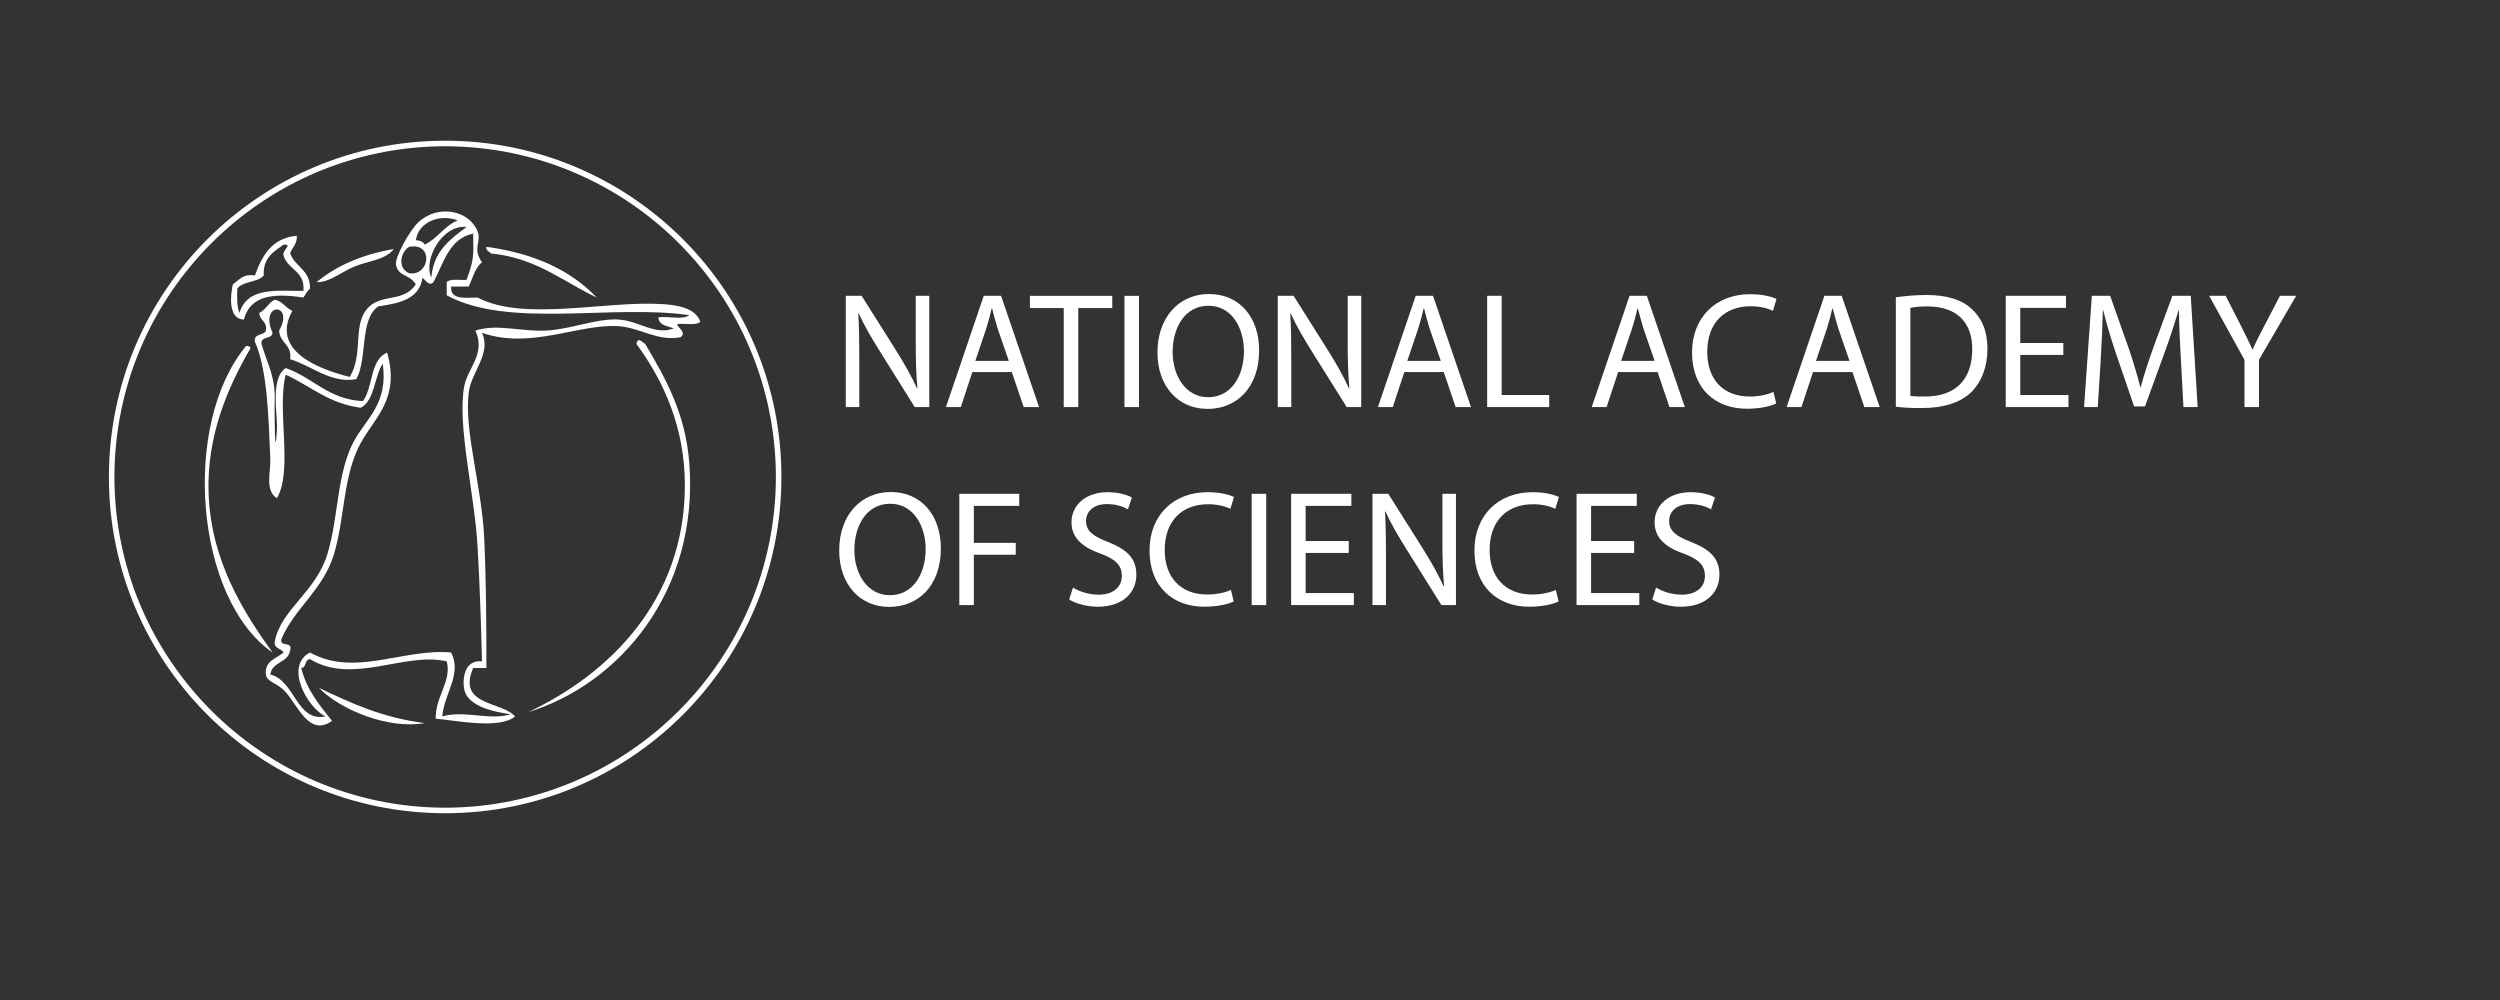 <?xml version="1.0" encoding="utf-8"?>
<!-- Generator: Adobe Illustrator 13.0.0, SVG Export Plug-In . SVG Version: 6.00 Build 14948)  -->
<!DOCTYPE svg PUBLIC "-//W3C//DTD SVG 1.1//EN" "http://www.w3.org/Graphics/SVG/1.1/DTD/svg11.dtd">
<svg version="1.1" id="Layer_1" xmlns="http://www.w3.org/2000/svg" xmlns:xlink="http://www.w3.org/1999/xlink" x="0px" y="0px"
	 width="150px" height="60px" viewBox="0 0 150 60" enable-background="new 0 0 150 60" xml:space="preserve">
<rect x="0" y="0" width="150" height="60" fill="#333333" stroke="none"/>
<rect fill="none" width="150" height="60"/>
<g>
	<g>
		<g>
			<path fill-rule="evenodd" clip-rule="evenodd" fill="#FFFFFF" d="M28.126,17.19c-0.352,0-0.704,0-1.058,0
				c-0.064,0.814,0.829,0.671,1.587,0.662c2.772,1.467,7.71,0.169,11.115,0.396c0.81,0.055,1.963,0.206,2.248,1.059
				c-0.25,0.235-0.874,0.096-1.324,0.132c-0.267,0.077,0.6,0.478,0.134,0.794c-1.385,0.262-2.407-0.569-3.705-0.662
				c-2.354-0.168-5.283,1.422-8.203,0.397c0.576,1.255-0.638,2.334-0.795,3.572c-0.291,2.298,0.782,5.634,0.927,8.731
				c0.119,2.547,0.132,5.119,0.132,7.807c-0.264,0-0.529,0-0.793,0c-0.979,2.289,1.702,1.979,2.514,2.91
				c-0.961,0.801-3.711,0.213-4.763,0.133c-0.029-1.322,0.979-2.264,0.661-3.439c-2.533-0.592-5.614,1.432-8.203-0.133
				c-0.34,0.013-0.189,0.517-0.529,0.529c0.339,1.336,1.107,2.243,1.853,3.175c-1.353,0.96-2.023-0.861-2.778-1.721
				c-0.52-0.591-1.134-0.592-1.191-1.058c-0.098-0.799,0.613-0.959,1.059-1.322c-0.133-0.264-0.585-0.209-0.529-0.662
				c0.379-1.955,2.487-2.964,3.174-5.292c0.668-2.263,0.555-4.863,1.588-6.747c0.741-1.352,2.055-2.238,1.719-4.631
				c-0.529,0.794-0.457,2.189-1.323,2.646c-1.914-0.247-3.014-1.308-4.498-1.984c-0.548,2.098,0.451,5.743-0.529,7.409
				c-0.743-0.462-0.361-1.6-0.396-2.382c-0.116-2.543-0.167-5.27-0.926-7.012c-0.078-0.519,0.544-0.338,0.661-0.661
				c0.093-0.578-0.382-0.588-0.397-1.059c0.391-0.183,0.536-0.611,0.927-0.794c0.483,0.09,0.645,0.501,1.058,0.662
				c-1.329,2.397,1.568,3.501,3.439,3.969c0.875-1.395,0.1-3.247,1.191-4.234c0.824-0.745,2.085-0.253,2.778-1.323
				c-0.434-0.664-1.058-0.43-1.191-1.191c-0.073-0.419,0.817-2.031,1.323-2.513c1.179-1.125,3.074-0.741,3.571,0.529
				c0.253,0.643-0.332,1.011,0.266,1.852C28.503,16.067,28.366,16.679,28.126,17.19z M24.952,14.412
				c0.246,0.019,0.442,0.087,0.529,0.265c0.778-0.369,1.171-1.123,1.984-1.455C26.312,12.795,25.083,13.379,24.952,14.412z
				 M25.878,16.661c0.132-1.588,1.132-2.308,2.117-3.042C26.553,13.453,25.375,15.558,25.878,16.661z M26.011,16.925
				c-0.264,0.276-0.464-0.098-0.662-0.265c-0.177,1.279-1.37,1.541-2.646,1.72c-1.135,0.761-0.643,3.149-1.323,4.366
				c-1.501,0.297-2.698-0.821-3.969-1.19c0.115-0.909-0.629-0.959-0.662-1.72c0.954-1.695-1.22-1.732-0.397,0.132
				c-0.024,0.416-0.712,0.169-0.662,0.661c0.277,1.002,0.756,1.802,0.794,3.043c-0.026,1.077,0.009,4.28,0.132,2.117
				c0.053-0.935-0.429-3.07,0.529-3.705c1.638,0.567,2.537,1.874,4.63,1.985c0.621-0.835,0.417-2.493,1.455-2.911
				c0.776,2.774-0.728,3.858-1.587,5.424c-1.059,1.931-0.952,4.45-1.587,6.615c-0.646,2.2-2.396,3.286-3.175,5.159
				c-0.101,0.498,0.702,0.092,0.529,0.662c-0.114,0.77-1.093,0.67-1.19,1.455c1.491,0.361,1.553,2.855,3.307,2.514
				c-1.096-0.535-2.478-3.032-0.926-3.836c2.692,1.496,5.621-0.268,8.467,0c0.678,1.291-0.44,2.494-0.529,3.836
				c1.304-0.396,2.856,0.267,4.101-0.133c-0.939-0.125-2.543-0.451-2.778-1.454c-0.126-0.539-0.059-1.838,1.059-1.72
				c-0.061-2.342-0.132-4.533-0.266-6.881c-0.18-3.181-1.25-7.356-0.793-9.657c0.213-1.074,1.297-1.919,0.662-3.307
				c1.349-0.426,2.674,0.074,4.233,0c1.5-0.072,3.056-0.747,4.366-0.662c1.215,0.079,2.191,0.967,3.307,0.53
				c-0.385-0.146-0.895-0.165-0.926-0.662c0.577-0.086,1.496,0.172,1.853-0.132c-4.684-0.669-10.842,0.825-14.554-1.19
				c0-0.265,0-0.53,0-0.794c0.22-0.221,0.777-0.105,1.19-0.132c0.42-1.177,0.429-1.288,0.397-2.778
				C26.938,14.325,26.625,15.776,26.011,16.925z M24.555,16.396c1.227,0.181,1.495-1.855,0-1.588
				C23.989,15.142,23.857,16.12,24.555,16.396z"/>
		</g>
		<g>
			<path fill-rule="evenodd" clip-rule="evenodd" fill="#FFFFFF" d="M17.808,14.147c0.03,0.516-0.285,0.686-0.397,1.059
				c0.291,0.812,1.217,0.987,1.19,2.117c-0.178,0.13-0.264,0.354-0.397,0.529c-1.816-0.277-3.194-0.123-3.572,1.323
				c-0.931-0.034-0.824-1.376-0.662-2.117c0.377-0.24,0.587-0.647,1.323-0.529C15.728,15.331,16.31,14.28,17.808,14.147z
				 M15.824,16.529c-0.355,0.438-1.266,0.322-1.588,0.793c-0.013,0.542-0.026,1.084,0.132,1.456c0.488-1.605,2.29-1.308,3.837-1.323
				c0.109-1.211-0.944-1.261-1.19-2.117c-0.118-0.322,0.59-0.681,0-0.662C16.425,15.102,15.772,15.463,15.824,16.529z"/>
		</g>
		<g>
			<path fill-rule="evenodd" clip-rule="evenodd" fill="#FFFFFF" d="M29.185,14.809c2.834,0.385,5.049,1.391,6.615,3.043
				c-2.033-0.965-3.624-2.375-6.35-2.646C29.364,15.071,29.146,15.069,29.185,14.809z"/>
		</g>
		<g>
			<path fill-rule="evenodd" clip-rule="evenodd" fill="#FFFFFF" d="M23.629,14.941c-0.512,0.668-1.548,0.708-2.381,1.059
				c-0.807,0.339-1.531,0.976-2.25,0.926C20.207,15.929,21.747,15.264,23.629,14.941z"/>
		</g>
		<g>
			<path fill-rule="evenodd" clip-rule="evenodd" fill="#FFFFFF" d="M31.699,42.725c4.794-2.26,9.393-6.648,9.393-13.627
				c0-3.415-1.259-6.227-2.91-8.467c0.121-0.443,0.296-0.115,0.529,0c1.269,2.146,2.419,4.204,2.646,7.144
				C41.956,35.548,37.086,41.07,31.699,42.725z"/>
		</g>
		<g>
			<path fill-rule="evenodd" clip-rule="evenodd" fill="#FFFFFF" d="M14.765,20.762c0.154-0.021,0.235,0.029,0.265,0.132
				c-1.397,2.396-2.636,5.299-2.514,8.732c0.145,4.063,2.138,7.165,3.836,9.526C11.698,35.938,10.867,25.441,14.765,20.762z"/>
		</g>
		<g>
			<path fill-rule="evenodd" clip-rule="evenodd" fill="#FFFFFF" d="M19.131,41.269c1.909,0.914,3.841,1.804,6.35,2.117
				C23.322,43.768,20.443,42.613,19.131,41.269z"/>
		</g>
	</g>
</g>
<g>
	<path fill="#FFFFFF" d="M6.534,28.618c0-11.142,9.031-20.175,20.175-20.175l0,0c11.143,0,20.176,9.033,20.176,20.175l0,0
		c0,11.143-9.033,20.176-20.176,20.176l0,0C15.565,48.794,6.534,39.761,6.534,28.618L6.534,28.618z M6.864,28.618
		c0.021,10.959,8.885,19.824,19.845,19.845l0,0c10.96-0.021,19.824-8.886,19.845-19.845l0,0C46.533,17.66,37.668,8.794,26.708,8.775
		l0,0C15.749,8.794,6.884,17.66,6.864,28.618L6.864,28.618z"/>
</g>
<g>
	<path fill="#FFFFFF" d="M50.747,24.425V17.75h0.951l2.129,3.377c0.485,0.783,0.881,1.486,1.188,2.169l0.029-0.01
		c-0.079-0.892-0.099-1.704-0.099-2.733V17.75h0.812v6.675h-0.872l-2.119-3.387c-0.465-0.743-0.911-1.505-1.238-2.228l-0.03,0.01
		c0.049,0.842,0.059,1.644,0.059,2.753v2.852H50.747z"/>
	<path fill="#FFFFFF" d="M58.341,22.325l-0.693,2.1h-0.891l2.268-6.675h1.04l2.278,6.675h-0.921l-0.713-2.1H58.341z M60.529,21.652
		l-0.664-1.921c-0.139-0.436-0.237-0.832-0.336-1.218H59.5c-0.089,0.386-0.198,0.802-0.327,1.208l-0.654,1.931H60.529z"/>
	<path fill="#FFFFFF" d="M63.825,18.483h-2.03V17.75h4.941v0.733h-2.04v5.942h-0.872V18.483z"/>
	<path fill="#FFFFFF" d="M68.34,17.75v6.675h-0.872V17.75H68.34z"/>
	<path fill="#FFFFFF" d="M72.448,24.534c-1.772,0-3-1.367-3-3.387c0-2.119,1.307-3.506,3.09-3.506c1.832,0,3.01,1.396,3.01,3.377
		c0,2.288-1.396,3.516-3.089,3.516H72.448z M72.498,23.831c1.367,0,2.139-1.258,2.139-2.773c0-1.327-0.693-2.713-2.129-2.713
		s-2.149,1.337-2.149,2.783c0,1.406,0.772,2.704,2.129,2.704H72.498z"/>
	<path fill="#FFFFFF" d="M76.665,24.425V17.75h0.95l2.129,3.377c0.485,0.783,0.882,1.486,1.188,2.169l0.03-0.01
		c-0.079-0.892-0.1-1.704-0.1-2.733V17.75h0.812v6.675h-0.872l-2.119-3.387c-0.465-0.743-0.911-1.505-1.237-2.228l-0.03,0.01
		c0.05,0.842,0.06,1.644,0.06,2.753v2.852H76.665z"/>
	<path fill="#FFFFFF" d="M84.259,22.325l-0.693,2.1h-0.891l2.268-6.675h1.039l2.278,6.675h-0.921l-0.713-2.1H84.259z M86.447,21.652
		l-0.663-1.921c-0.139-0.436-0.238-0.832-0.337-1.218h-0.03c-0.089,0.386-0.197,0.802-0.326,1.208l-0.653,1.931H86.447z"/>
	<path fill="#FFFFFF" d="M89.229,17.75H90.1v5.952h2.852v0.723h-3.723V17.75z"/>
	<path fill="#FFFFFF" d="M97.089,22.325l-0.693,2.1h-0.891l2.268-6.675h1.039l2.278,6.675h-0.921l-0.713-2.1H97.089z M99.277,21.652
		l-0.663-1.921c-0.139-0.436-0.238-0.832-0.337-1.218h-0.03c-0.089,0.386-0.197,0.802-0.326,1.208l-0.653,1.931H99.277z"/>
	<path fill="#FFFFFF" d="M106.574,24.207c-0.308,0.158-0.951,0.317-1.763,0.317c-1.882,0-3.288-1.188-3.288-3.377
		c0-2.089,1.416-3.496,3.486-3.496c0.821,0,1.356,0.178,1.584,0.287l-0.218,0.713c-0.317-0.158-0.782-0.277-1.337-0.277
		c-1.564,0-2.604,1-2.604,2.743c0,1.634,0.94,2.674,2.555,2.674c0.535,0,1.069-0.109,1.416-0.277L106.574,24.207z"/>
	<path fill="#FFFFFF" d="M108.78,22.325l-0.693,2.1h-0.891l2.268-6.675h1.039l2.278,6.675h-0.921l-0.713-2.1H108.78z
		 M110.969,21.652l-0.663-1.921c-0.139-0.436-0.238-0.832-0.337-1.218h-0.03c-0.089,0.386-0.197,0.802-0.326,1.208l-0.653,1.931
		H110.969z"/>
	<path fill="#FFFFFF" d="M113.75,17.839c0.534-0.079,1.158-0.139,1.842-0.139c1.237,0,2.119,0.287,2.703,0.832
		c0.604,0.544,0.951,1.317,0.951,2.396c0,1.089-0.347,1.98-0.961,2.594c-0.634,0.624-1.664,0.961-2.961,0.961
		c-0.624,0-1.129-0.02-1.574-0.08V17.839z M114.621,23.751c0.218,0.04,0.535,0.04,0.871,0.04c1.842,0.01,2.843-1.03,2.843-2.832
		c0.01-1.575-0.882-2.575-2.704-2.575c-0.445,0-0.782,0.04-1.01,0.089V23.751z"/>
	<path fill="#FFFFFF" d="M123.8,21.295h-2.585v2.406h2.892v0.723h-3.763V17.75h3.614v0.723h-2.743v2.109h2.585V21.295z"/>
	<path fill="#FFFFFF" d="M130.849,21.494c-0.05-0.921-0.109-2.06-0.109-2.882h-0.02c-0.238,0.772-0.505,1.624-0.842,2.535
		l-1.179,3.238h-0.653l-1.09-3.179c-0.316-0.941-0.574-1.803-0.763-2.595h-0.02c-0.02,0.832-0.069,1.951-0.129,2.951l-0.178,2.862
		h-0.822l0.466-6.675h1.099l1.14,3.229c0.276,0.822,0.495,1.565,0.673,2.258h0.02c0.179-0.673,0.416-1.416,0.714-2.258l1.188-3.229
		h1.1l0.416,6.675h-0.852L130.849,21.494z"/>
	<path fill="#FFFFFF" d="M134.669,24.425v-2.832l-2.119-3.843h0.99l0.94,1.842c0.248,0.505,0.456,0.911,0.664,1.376h0.02
		c0.178-0.436,0.416-0.872,0.673-1.376l0.961-1.842h0.971l-2.229,3.833v2.842H134.669z"/>
	<path fill="#FFFFFF" d="M53.352,36.414c-1.772,0-3-1.367-3-3.388c0-2.119,1.307-3.505,3.09-3.505c1.832,0,3.01,1.397,3.01,3.377
		c0,2.287-1.396,3.516-3.089,3.516H53.352z M53.401,35.711c1.367,0,2.139-1.258,2.139-2.773c0-1.327-0.693-2.713-2.129-2.713
		s-2.149,1.337-2.149,2.783c0,1.406,0.772,2.704,2.129,2.704H53.401z"/>
	<path fill="#FFFFFF" d="M57.558,29.63h3.595v0.723H58.43v2.218h2.515v0.713H58.43v3.021h-0.872V29.63z"/>
	<path fill="#FFFFFF" d="M64.379,35.255c0.386,0.237,0.941,0.426,1.535,0.426c0.881,0,1.396-0.455,1.396-1.129
		c0-0.624-0.357-0.99-1.258-1.327c-1.089-0.376-1.763-0.95-1.763-1.881c0-1.04,0.861-1.812,2.159-1.812
		c0.673,0,1.179,0.158,1.466,0.317l-0.238,0.712c-0.208-0.128-0.654-0.316-1.258-0.316c-0.911,0-1.257,0.545-1.257,1
		c0,0.614,0.406,0.921,1.327,1.277c1.129,0.446,1.693,0.98,1.693,1.961c0,1.021-0.752,1.921-2.327,1.921
		c-0.644,0-1.347-0.197-1.703-0.436L64.379,35.255z"/>
	<path fill="#FFFFFF" d="M74.023,36.087c-0.307,0.158-0.951,0.316-1.763,0.316c-1.882,0-3.288-1.188-3.288-3.377
		c0-2.089,1.416-3.495,3.486-3.495c0.822,0,1.357,0.178,1.584,0.287l-0.218,0.713c-0.317-0.158-0.782-0.277-1.337-0.277
		c-1.564,0-2.604,1-2.604,2.743c0,1.634,0.941,2.674,2.555,2.674c0.535,0,1.069-0.109,1.416-0.277L74.023,36.087z"/>
	<path fill="#FFFFFF" d="M75.973,29.63v6.675h-0.872V29.63H75.973z"/>
	<path fill="#FFFFFF" d="M80.924,33.176h-2.585v2.406h2.892v0.723h-3.763V29.63h3.614v0.723h-2.743v2.109h2.585V33.176z"/>
	<path fill="#FFFFFF" d="M82.348,36.305V29.63h0.95l2.129,3.377c0.485,0.782,0.882,1.485,1.188,2.169l0.03-0.01
		c-0.079-0.892-0.1-1.703-0.1-2.733V29.63h0.812v6.675h-0.872l-2.119-3.387c-0.465-0.743-0.911-1.505-1.237-2.229l-0.03,0.01
		c0.05,0.842,0.06,1.645,0.06,2.754v2.852H82.348z"/>
	<path fill="#FFFFFF" d="M93.517,36.087c-0.308,0.158-0.951,0.316-1.763,0.316c-1.882,0-3.288-1.188-3.288-3.377
		c0-2.089,1.416-3.495,3.486-3.495c0.821,0,1.356,0.178,1.584,0.287l-0.218,0.713c-0.317-0.158-0.782-0.277-1.337-0.277
		c-1.564,0-2.604,1-2.604,2.743c0,1.634,0.94,2.674,2.555,2.674c0.535,0,1.069-0.109,1.416-0.277L93.517,36.087z"/>
	<path fill="#FFFFFF" d="M98.05,33.176h-2.585v2.406h2.892v0.723h-3.763V29.63h3.614v0.723h-2.743v2.109h2.585V33.176z"/>
	<path fill="#FFFFFF" d="M99.365,35.255c0.387,0.237,0.941,0.426,1.535,0.426c0.881,0,1.396-0.455,1.396-1.129
		c0-0.624-0.356-0.99-1.258-1.327c-1.09-0.376-1.763-0.95-1.763-1.881c0-1.04,0.861-1.812,2.159-1.812
		c0.673,0,1.178,0.158,1.465,0.317l-0.237,0.712c-0.208-0.128-0.653-0.316-1.258-0.316c-0.911,0-1.258,0.545-1.258,1
		c0,0.614,0.406,0.921,1.327,1.277c1.129,0.446,1.693,0.98,1.693,1.961c0,1.021-0.753,1.921-2.327,1.921
		c-0.644,0-1.347-0.197-1.703-0.436L99.365,35.255z"/>
</g>
</svg>
